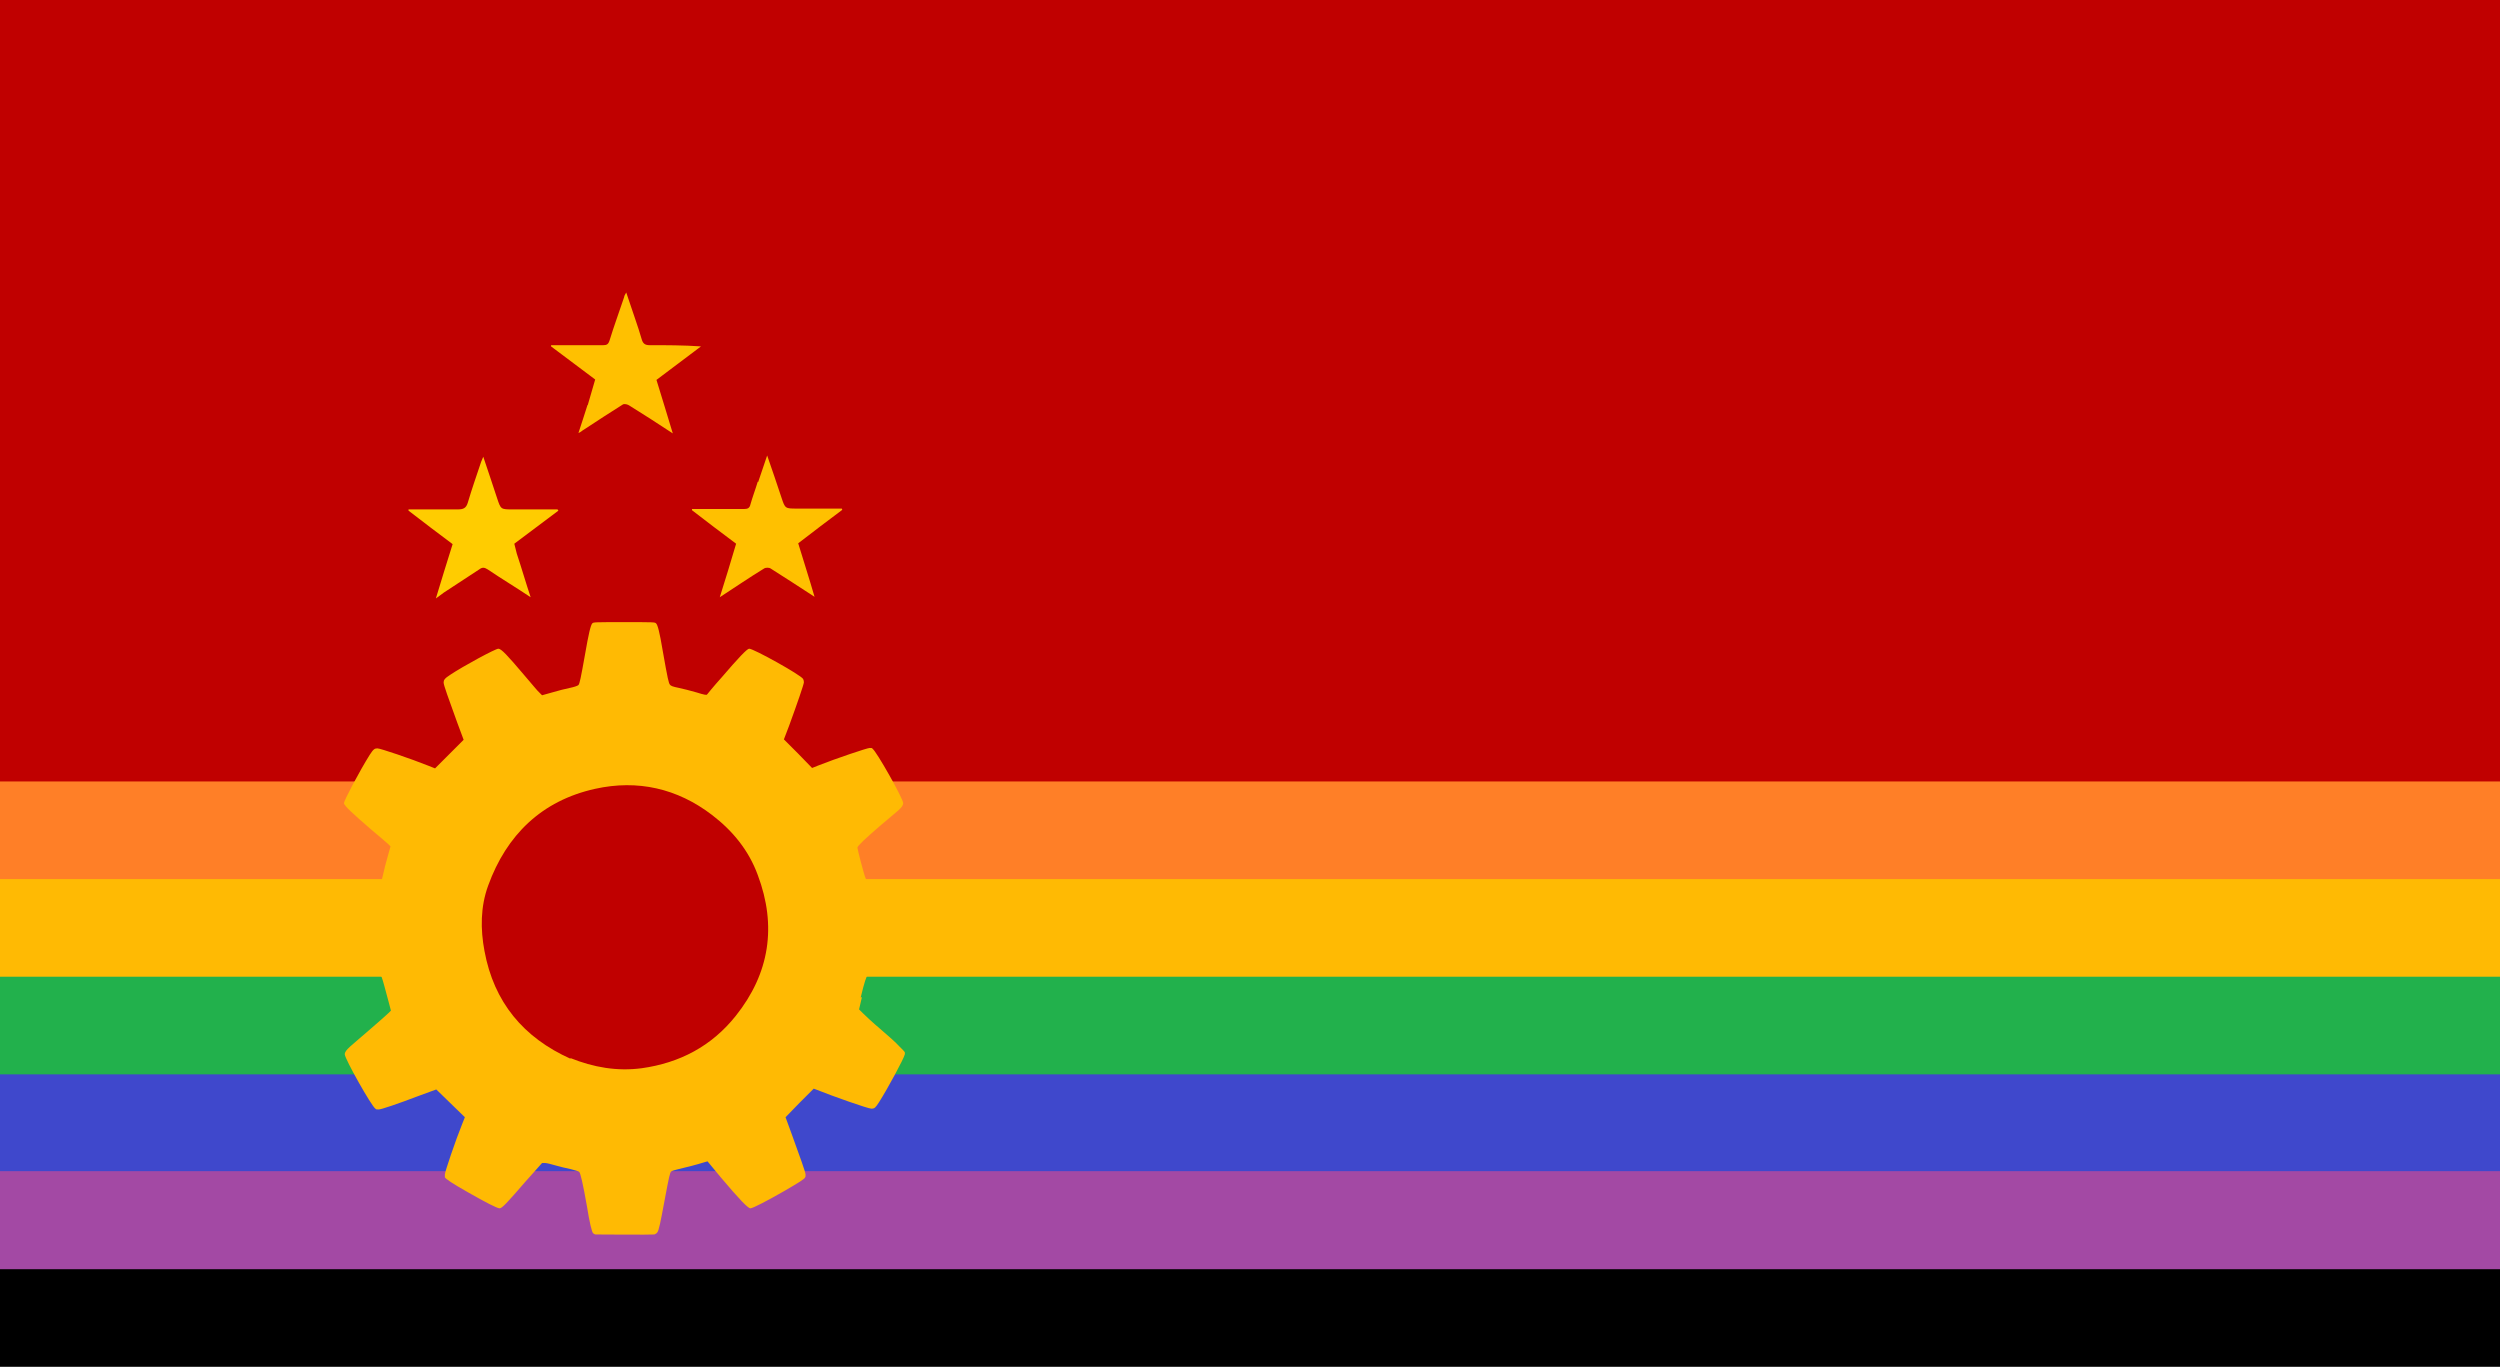 <svg viewBox="0 0 612 334.6" xmlns="http://www.w3.org/2000/svg"><path d="m0 0h612v334.6h-612z"/><path d="m0 0h612v310.7h-612z" fill="#a349a4"/><path d="m0 0h612v286.7h-612z" fill="#3f48cc"/><path d="m0 0h612v263h-612z" fill="#22b14c"/><path d="m0 0h612v239.1h-612z" fill="#ffba03"/><path d="m0 0h612v215.2h-612z" fill="#ff7f27"/><path d="m0 0h612v191.3h-612z" fill="#c00000"/><path d="m143.9 99.1c.6-2.1 1.2-4.1 1.8-6.2-3.6-2.7-7.2-5.4-10.8-8.1 0-.1 0-.2 0-.3h3.6 9.2c.8 0 1.2-.2 1.5-1.1 1.1-3.6 2.4-7.1 3.6-10.7 0-.3.2-.5.5-1.1.8 2.4 1.5 4.4 2.2 6.5.6 1.7 1.1 3.3 1.6 5 .3 1 .8 1.4 1.9 1.4 4.1 0 8.3 0 12.6.3-3.6 2.7-7.2 5.4-10.9 8.2 1.3 4.3 2.7 8.7 4 13.1-3.6-2.4-7.1-4.6-10.6-6.8-.4-.3-1.2-.5-1.6-.3-3.2 2-6.4 4.1-9.6 6.2-.4.2-.7.6-1.3.8.7-2.2 1.5-4.5 2.2-6.8z" fill="#ffc000"/><path d="m126.5 135.5c1.2 3.6 2.2 7.1 3.4 10.7-3.6-2.4-7.1-4.5-10.5-6.8-.8-.5-1.3-.6-2.1 0-2.9 1.9-5.8 3.8-8.7 5.7-.5.4-1.1.8-1.9 1.4 1.4-4.6 2.7-8.9 4.1-13.3-3.6-2.7-7.2-5.4-10.8-8.2 0-.1 0-.2 0-.3h3.1 9c1.3 0 2-.3 2.4-1.6 1-3.4 2.2-6.8 3.3-10.1.1-.3.3-.6.5-1.2 1.2 3.5 2.3 6.9 3.4 10.2.9 2.7.9 2.7 3.8 2.7h11c0 .1.1.2.2.3-3.6 2.7-7.2 5.4-10.8 8.1.2.8.4 1.6.6 2.4z" fill="#fc0"/><path d="m185.6 118c.7-2.1 1.4-4.1 2.2-6.5 1.3 3.7 2.4 7 3.5 10.3.9 2.7.9 2.7 3.8 2.7h11c0 .1 0 .2.1.3-3.6 2.7-7.2 5.4-10.8 8.2 1.3 4.3 2.7 8.6 4 13.1-3.7-2.4-7.2-4.7-10.7-6.9-.4-.3-1.3-.3-1.7 0-3.6 2.2-7.1 4.6-10.8 7 1.4-4.4 2.7-8.7 4-13.1-3.6-2.7-7.2-5.4-10.8-8.2 0-.1 0-.2 0-.3h3 9.8c.8 0 1.3-.2 1.5-1.1.5-1.8 1.2-3.6 1.8-5.6z" fill="#ffc000"/><path d="m211 244.1-.7 3 .9.9c.5.5 2.4 2.3 4.3 3.9s4 3.5 4.7 4.3c1.3 1.3 1.4 1.3 1.3 1.9-.2 1-4.2 8.4-6.3 11.7-.9 1.4-1.1 1.6-1.9 1.6s-9.6-3.1-13.3-4.6l-.8-.3-3.5 3.5-3.4 3.5 1.5 4.1c2 5.5 3.4 9.4 3.4 9.9s0 .6-.1.7c-.1.4-1.4 1.2-5 3.3-4 2.3-7.8 4.3-8.4 4.3s-2.7-2.2-7.1-7.4l-3.4-4.1-.7.2c-1.9.6-5 1.4-6.4 1.7-.8.2-1.6.4-1.8.6-.3.3-.5 1.1-1.6 7-1 5.4-1.4 7.4-1.8 7.9-.1.2-.5.4-.7.5-.7.1-13.9 0-14.4 0-.2 0-.5-.2-.6-.3-.3-.2-.9-2.7-1.5-6.5-1-5.7-1.6-8.2-1.9-8.5-.2-.2-1-.4-2.1-.7-1-.2-2.7-.6-3.7-.9s-2.2-.6-2.6-.6h-.7s-4.1 4.6-4.1 4.6c-4.5 5.2-5.7 6.5-6.3 6.5s-3.5-1.5-7.7-3.9c-3.9-2.2-5.5-3.3-5.7-3.7 0-.1 0-.5 0-.7 0-.6 2.6-8.3 4.3-12.5l.6-1.5-3.5-3.4-3.5-3.4-4.1 1.5c-5.5 2.1-9.4 3.4-10 3.4s-.6 0-.8-.2c-.9-.5-7.5-12.2-7.5-13.3s1.5-2 6.4-6.3c2.1-1.8 4-3.5 4.3-3.8l.6-.6-.5-1.9c-1.9-7.1-1.8-6.9-2.6-7.2-.3 0-2-.4-3.7-.7-8.5-1.5-10.4-1.9-10.8-2.5-.2-.4-.3-1.1-.3-7.8s0-7.4.3-7.7c.4-.4 2.2-.8 8.2-1.9 5.8-1.1 6.6-1.3 6.9-1.6.1-.1.4-1.1.6-2.1s.7-2.9 1.1-4.3l.7-2.5-.6-.6c-.3-.3-2.2-1.9-4.1-3.5-4.4-3.8-6.7-5.9-6.7-6.5s3.9-8 6.3-11.8c.9-1.4 1.2-1.6 1.9-1.6s8.1 2.5 12.6 4.3l1.5.6 3.5-3.5 3.5-3.5-1.6-4.3c-2.1-5.8-3.3-9.1-3.3-9.7s.2-1 1.6-1.9c3.3-2.2 11.1-6.4 11.8-6.4s2.2 1.6 6.1 6.2c1.9 2.2 3.6 4.3 4 4.6l.6.6 2.5-.7c1.3-.4 3.3-.9 4.3-1.1s1.9-.5 2.1-.7c.3-.3.6-1.8 1.6-7.4.9-5.2 1.4-7.3 1.8-7.7.3-.3.5-.3 7.8-.3s7.5 0 7.8.3c.4.3.9 2.3 1.6 6.5 1.3 7.4 1.5 8.1 1.8 8.5.2.3.7.5 2.2.8 1 .2 2.9.7 4.3 1.1 1.9.6 2.5.7 2.6.5 0 0 1.6-2 3.5-4.1 4.2-4.9 6.3-7.1 6.8-7.1 1.1 0 12.6 6.4 13.2 7.4.1.2.2.5.2.8 0 .5-1.7 5.4-3.6 10.6l-1.3 3.4 3.5 3.5 3.4 3.5 1.5-.6c4.3-1.7 12-4.3 12.6-4.3s.6 0 .7.2c.9.5 7.5 12.2 7.5 13.3s-1.4 1.9-5.7 5.6c-3.6 3.1-5.5 4.9-5.5 5.3s1.6 6.6 2 7.5c.2.5.5 1 .6 1.1.2.2 2.1.6 5.8 1.2 6.8 1.2 8.7 1.7 9.1 2.1.3.3.3.7.3 7.8s0 7.5-.3 7.8c-.4.4-2.4.9-9.1 2.1-5 .9-5.5 1-5.8 1.4-.4.5-.9 1.9-1.8 5.7z" fill="#ffba03"/><path d="m139.7 259.2c-11.6-5.2-18.8-13.9-21.1-26.4-1-5.3-1-10.8.9-16 4.5-12.4 13.1-20.8 26.2-23.7 10.4-2.3 20.1-.1 28.6 6.4 5.1 3.9 9 8.7 11.2 14.7 4.7 12.5 2.9 24.1-5.4 34.5-5.9 7.4-13.7 11.5-23 12.8-6 .8-11.8-.2-17.5-2.5z" fill="#c00000"/></svg>